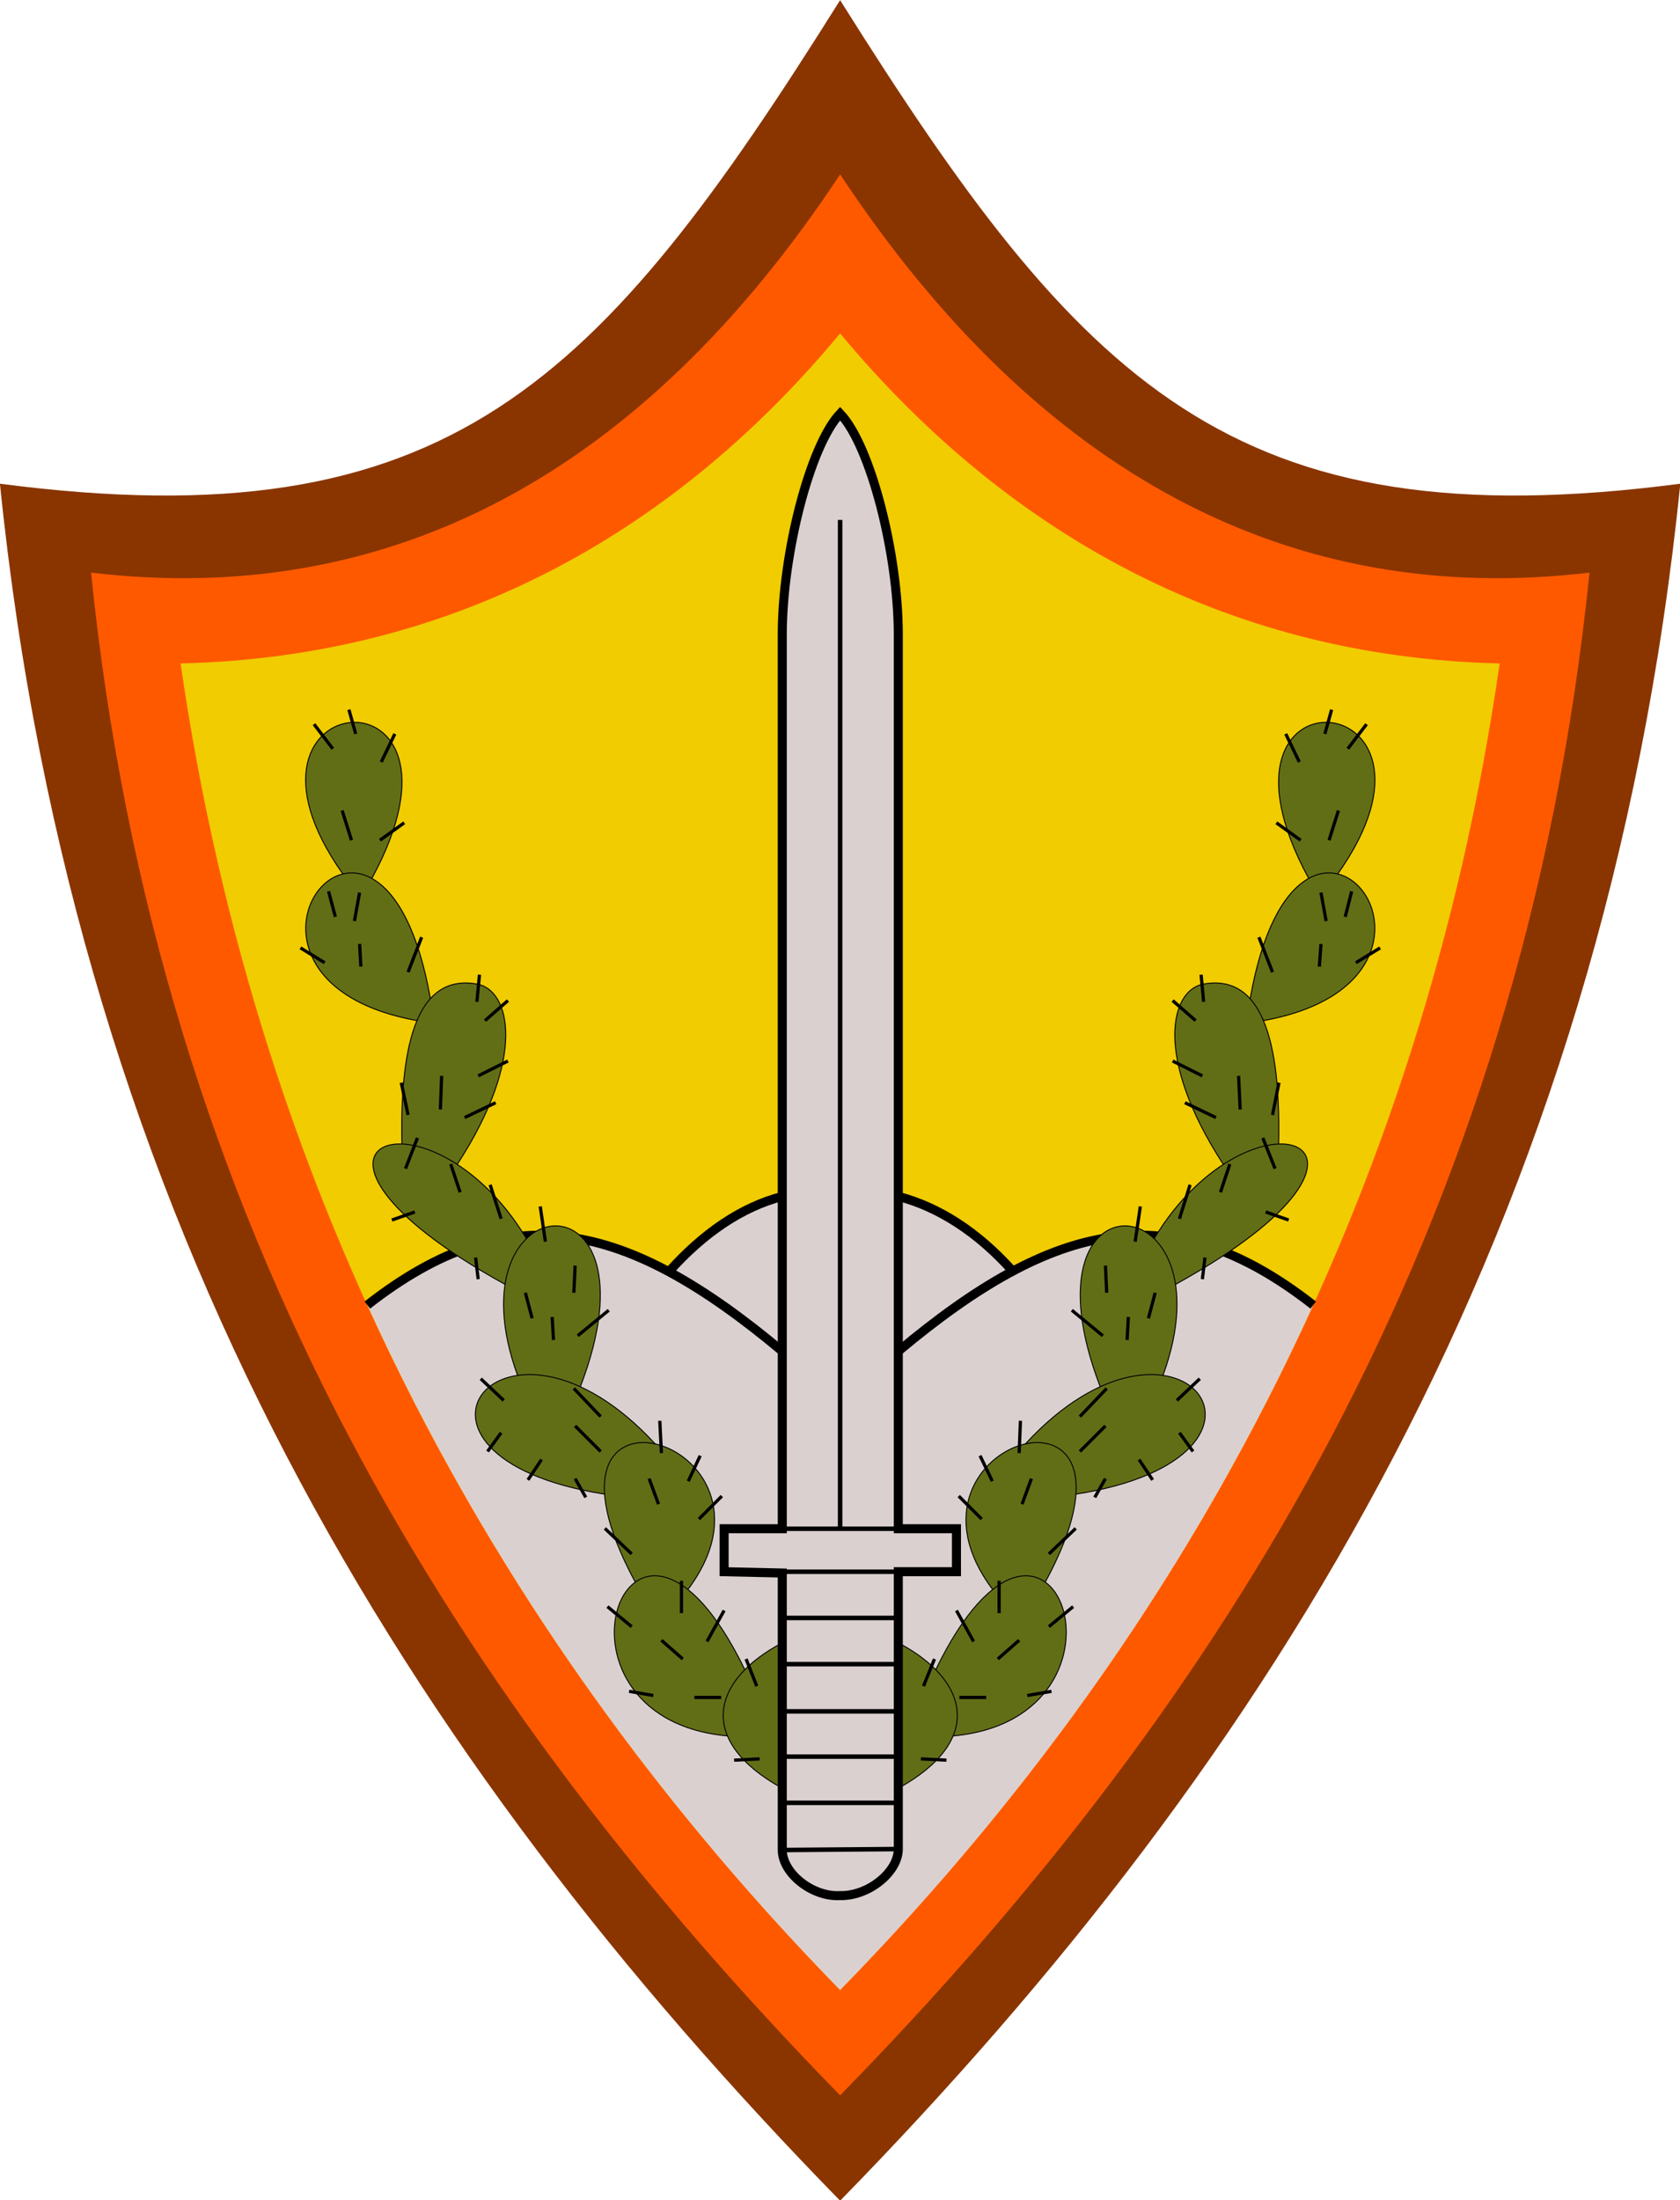 <?xml version="1.0" encoding="UTF-8" standalone="no"?>
<!-- Creator: CorelDRAW -->
<svg
   xmlns:dc="http://purl.org/dc/elements/1.1/"
   xmlns:cc="http://creativecommons.org/ns#"
   xmlns:rdf="http://www.w3.org/1999/02/22-rdf-syntax-ns#"
   xmlns:svg="http://www.w3.org/2000/svg"
   xmlns="http://www.w3.org/2000/svg"
   xmlns:sodipodi="http://sodipodi.sourceforge.net/DTD/sodipodi-0.dtd"
   xmlns:inkscape="http://www.inkscape.org/namespaces/inkscape"
   xml:space="preserve"
   width="400"
   height="523.689"
   style="fill-rule:evenodd"
   viewBox="0 0 8.5 11"
   id="svg2"
   sodipodi:version="0.32"
   inkscape:version="0.46"
   sodipodi:docname="givatibrigade.svg"
   inkscape:output_extension="org.inkscape.output.svg.inkscape"
   version="1.0"><sodipodi:namedview
   inkscape:window-height="988"
   inkscape:window-width="1680"
   inkscape:pageshadow="2"
   inkscape:pageopacity="0.0"
   guidetolerance="10.0"
   gridtolerance="10.0"
   objecttolerance="10.0"
   borderopacity="1.0"
   bordercolor="#666666"
   pagecolor="#ffffff"
   id="base"
   showgrid="false"
   inkscape:zoom="0.46666667"
   inkscape:cx="382.5"
   inkscape:cy="495"
   inkscape:window-x="-8"
   inkscape:window-y="-8"
   inkscape:current-layer="svg2" />
 <defs
   id="defs4"><inkscape:perspective
   sodipodi:type="inkscape:persp3d"
   inkscape:vp_x="0 : 495 : 1"
   inkscape:vp_y="0 : 1000 : 0"
   inkscape:vp_z="765 : 495 : 1"
   inkscape:persp3d-origin="382.5 : 330 : 1"
   id="perspective184" />
  <style
   type="text/css"
   id="style6">
   
    .str1 {stroke:black;stroke-width:0.003}
    .str2 {stroke:black;stroke-width:0.01}
    .str3 {stroke:black;stroke-width:0.014}
    .str0 {stroke:black;stroke-width:0.028}
    .fil4 {fill:none}
    .fil5 {fill:#626E16}
    .fil0 {fill:#8A3500}
    .fil3 {fill:#DBD0D0}
    .fil2 {fill:#F0CC00}
    .fil1 {fill:#FF5900}
   
  </style>
 </defs>
 <g
   id="shield"
   transform="matrix(1.635,0,0,1.635,-2.878,-3.456)">
  <path
   class="fil0"
   d="M 4.36,8.883 C 5.7,7.512 6.726,5.876 6.96,3.571 C 5.572,3.752 5.106,3.263 4.36,2.075 C 3.615,3.263 3.149,3.752 1.76,3.571 C 1.995,5.876 3.021,7.512 4.36,8.883 L 4.36,8.883 z"
   id="path10"
   style="fill:#8a3500" />
  <path
   class="fil1"
   d="M 4.36,8.557 C 3.179,7.348 2.249,5.879 2.042,3.846 C 2.964,3.956 3.746,3.543 4.36,2.614 C 4.975,3.543 5.757,3.956 6.679,3.846 C 6.472,5.879 5.542,7.348 4.36,8.557 L 4.36,8.557 z"
   id="path12"
   style="fill:#ff5900" />
  <path
   class="fil2"
   d="M 4.36,8.231 C 5.404,7.163 6.159,5.806 6.401,4.127 C 5.532,4.107 4.855,3.701 4.36,3.106 C 3.866,3.701 3.189,4.107 2.319,4.127 C 2.562,5.806 3.317,7.163 4.36,8.231 L 4.36,8.231 z"
   id="path14"
   style="fill:#f0cc00" />
 </g>
 <g
   id="bg"
   transform="matrix(1.635,0,0,1.635,-2.878,-3.456)">
  <path
   class="fil3"
   d="M 3.83,6.009 C 3.507,5.836 3.225,5.856 2.897,6.112 C 3.263,6.917 3.764,7.621 4.36,8.231 C 4.957,7.621 5.458,6.917 5.824,6.112 C 5.498,5.857 5.216,5.836 4.894,6.007 C 4.786,5.886 4.664,5.808 4.54,5.776 C 4.54,5.776 4.305,5.744 4.181,5.776 C 4.057,5.808 3.938,5.888 3.83,6.009 L 3.83,6.009 z"
   id="path18"
   style="fill:#dbd0d0" />
  <path
   class="fil4 str0"
   d="M 4.54,6.255 C 5.025,5.849 5.384,5.768 5.824,6.112"
   id="path20"
   style="fill:none;stroke:#000000;stroke-width:0.028" />
  <path
   class="fil4 str0"
   d="M 4.894,6.007 C 4.786,5.886 4.664,5.808 4.54,5.776 C 4.54,5.776 4.305,5.744 4.181,5.776 C 4.057,5.808 3.938,5.888 3.83,6.009"
   id="path22"
   style="fill:none;stroke:#000000;stroke-width:0.028" />
  <path
   class="fil4 str0"
   d="M 4.181,6.255 C 3.696,5.849 3.337,5.768 2.897,6.112"
   id="path24"
   style="fill:none;stroke:#000000;stroke-width:0.028" />
 </g>
 <g
   id="cactus"
   transform="matrix(1.635,0,0,1.635,-2.878,-3.456)">
  <g
   id="cactus_x0020_right">
   <path
   id="_257592312"
   class="fil5"
   d="M 5.9,4.778 C 6.316,4.19 5.441,4.112 5.81,4.792 C 5.841,4.775 5.872,4.771 5.9,4.778 z"
   style="fill:#626e16" />
   <path
   id="_257451808"
   class="fil5"
   d="M 5.9,4.778 C 5.872,4.771 5.841,4.775 5.81,4.792 C 5.841,4.775 5.872,4.771 5.9,4.778 z M 5.81,4.792 C 5.739,4.831 5.668,4.941 5.629,5.164 C 5.645,5.182 5.658,5.204 5.67,5.232 C 6.119,5.15 6.051,4.816 5.9,4.778 C 6.316,4.19 5.441,4.112 5.81,4.792 L 5.81,4.792 z"
   style="fill:#626e16" />
   <path
   id="_257452024"
   class="fil5"
   d="M 5.67,5.232 C 5.658,5.204 5.645,5.182 5.629,5.164 C 5.645,5.182 5.658,5.204 5.67,5.232 z M 5.9,4.778 C 5.872,4.771 5.841,4.775 5.81,4.792 C 5.739,4.831 5.668,4.941 5.629,5.164 C 5.592,5.123 5.543,5.108 5.484,5.119 C 5.382,5.138 5.33,5.345 5.546,5.677 C 5.61,5.636 5.67,5.616 5.717,5.614 C 5.72,5.441 5.705,5.314 5.67,5.232 C 6.119,5.15 6.051,4.816 5.9,4.778 L 5.9,4.778 z"
   style="fill:#626e16" />
   <path
   id="_258273400"
   class="fil5"
   d="M 5.717,5.614 C 5.67,5.616 5.61,5.636 5.546,5.677 C 5.61,5.636 5.67,5.616 5.717,5.614 z M 5.67,5.232 C 5.658,5.204 5.645,5.182 5.629,5.164 C 5.592,5.123 5.543,5.108 5.484,5.119 C 5.382,5.138 5.33,5.345 5.546,5.677 C 5.473,5.724 5.396,5.799 5.332,5.906 C 5.363,5.937 5.388,5.984 5.398,6.048 C 5.874,5.785 5.865,5.608 5.717,5.614 C 5.72,5.441 5.705,5.314 5.67,5.232 L 5.67,5.232 z"
   style="fill:#626e16" />
   <path
   id="_257449552"
   class="fil5"
   d="M 5.398,6.048 C 5.388,5.984 5.363,5.937 5.332,5.906 C 5.212,5.791 4.997,5.925 5.165,6.365 C 5.239,6.331 5.306,6.322 5.359,6.33 C 5.401,6.216 5.409,6.121 5.398,6.048 L 5.398,6.048 z"
   style="fill:#626e16" />
   <path
   id="_258271120"
   class="fil5"
   d="M 5.359,6.33 C 5.306,6.322 5.239,6.331 5.165,6.365 C 5.093,6.398 5.013,6.454 4.933,6.542 C 5.018,6.523 5.099,6.566 5.09,6.697 C 5.573,6.621 5.559,6.359 5.359,6.33 L 5.359,6.33 z"
   style="fill:#626e16" />
   <path
   id="_257591328"
   class="fil5"
   d="M 5.09,6.697 C 5.099,6.566 5.018,6.523 4.933,6.542 C 5.018,6.523 5.099,6.566 5.09,6.697 z M 5.359,6.33 C 5.306,6.322 5.239,6.331 5.165,6.365 C 5.093,6.398 5.013,6.454 4.933,6.542 C 4.799,6.571 4.655,6.755 4.832,6.992 C 4.897,6.941 4.954,6.94 4.994,6.969 C 5.057,6.853 5.085,6.764 5.09,6.697 C 5.573,6.621 5.559,6.359 5.359,6.33 L 5.359,6.33 z"
   style="fill:#626e16" />
   <path
   id="_258270616"
   class="fil5"
   d="M 4.995,6.969 C 4.954,6.94 4.897,6.941 4.832,6.992 C 4.897,6.941 4.954,6.94 4.995,6.969 z M 5.09,6.697 C 5.099,6.566 5.018,6.523 4.933,6.542 C 4.799,6.571 4.655,6.755 4.832,6.992 C 4.778,7.035 4.718,7.114 4.656,7.24 C 4.717,7.302 4.739,7.374 4.71,7.445 C 5.092,7.41 5.116,7.056 4.995,6.969 C 5.057,6.853 5.085,6.764 5.09,6.697 L 5.09,6.697 z"
   style="fill:#626e16" />
   <path
   id="_257448640"
   class="fil5"
   d="M 4.71,7.445 C 4.739,7.374 4.717,7.302 4.656,7.24 C 4.626,7.21 4.587,7.182 4.54,7.157 L 4.54,7.223 L 4.54,7.369 L 4.54,7.509 L 4.54,7.607 C 4.632,7.556 4.687,7.5 4.71,7.445 L 4.71,7.445 z"
   style="fill:#626e16" />
   <path
   id="_257452816"
   class="fil4 str1"
   d="M 4.54,7.607 C 4.806,7.46 4.76,7.273 4.54,7.157"
   style="fill:none;stroke:#000000;stroke-width:0.003" />
   <path
   id="_257447896"
   class="fil4 str1"
   d="M 4.656,7.24 C 5.013,6.506 5.325,7.388 4.71,7.445"
   style="fill:none;stroke:#000000;stroke-width:0.003" />
   <path
   id="_257452000"
   class="fil4 str1"
   d="M 4.832,6.992 C 4.484,6.527 5.373,6.269 4.995,6.969"
   style="fill:none;stroke:#000000;stroke-width:0.003" />
   <path
   id="_257448208"
   class="fil4 str1"
   d="M 5.09,6.697 C 5.829,6.58 5.404,6.029 4.933,6.542"
   style="fill:none;stroke:#000000;stroke-width:0.003" />
   <path
   id="_257454400"
   class="fil4 str1"
   d="M 5.165,6.365 C 4.902,5.678 5.575,5.736 5.359,6.33"
   style="fill:none;stroke:#000000;stroke-width:0.003" />
   <path
   id="_258269680"
   class="fil4 str1"
   d="M 5.332,5.906 C 5.632,5.408 6.195,5.607 5.398,6.048"
   style="fill:none;stroke:#000000;stroke-width:0.003" />
   <path
   id="_257452168"
   class="fil4 str1"
   d="M 5.546,5.677 C 5.33,5.345 5.382,5.138 5.484,5.119 C 5.644,5.09 5.725,5.246 5.717,5.614"
   style="fill:none;stroke:#000000;stroke-width:0.003" />
   <path
   id="_257453608"
   class="fil4 str1"
   d="M 5.629,5.164 C 5.779,4.315 6.392,5.101 5.67,5.232"
   style="fill:none;stroke:#000000;stroke-width:0.003" />
   <path
   id="_257448496"
   class="fil4 str1"
   d="M 5.81,4.792 C 5.441,4.112 6.316,4.19 5.9,4.778"
   style="fill:none;stroke:#000000;stroke-width:0.003" />
  </g>
  <g
   id="cactus_x0020_thorns_x0020_right">
   <line
   id="_257450656"
   class="fil4 str2"
   x1="4.61"
   y1="7.516"
   x2="4.689"
   y2="7.52"
   style="fill:none;stroke:#000000;stroke-width:0.01" />
   <line
   id="_258268096"
   class="fil4 str2"
   x1="4.618"
   y1="7.291"
   x2="4.652"
   y2="7.207"
   style="fill:none;stroke:#000000;stroke-width:0.01" />
   <line
   id="_257449096"
   class="fil4 str2"
   x1="4.848"
   y1="7.207"
   x2="4.914"
   y2="7.149"
   style="fill:none;stroke:#000000;stroke-width:0.01" />
   <line
   id="_257452288"
   class="fil4 str2"
   x1="5.006"
   y1="7.107"
   x2="5.081"
   y2="7.045"
   style="fill:none;stroke:#000000;stroke-width:0.01" />
   <line
   id="_257592480"
   class="fil4 str2"
   x1="4.773"
   y1="7.153"
   x2="4.72"
   y2="7.057"
   style="fill:none;stroke:#000000;stroke-width:0.01" />
   <line
   id="_257594016"
   class="fil4 str2"
   x1="4.852"
   y1="7.065"
   x2="4.852"
   y2="6.965"
   style="fill:none;stroke:#000000;stroke-width:0.01" />
   <line
   id="_257449360"
   class="fil4 str2"
   x1="4.939"
   y1="7.32"
   x2="5.014"
   y2="7.307"
   style="fill:none;stroke:#000000;stroke-width:0.01" />
   <line
   id="_258272080"
   class="fil4 str2"
   x1="5.089"
   y1="6.803"
   x2="5.006"
   y2="6.882"
   style="fill:none;stroke:#000000;stroke-width:0.01" />
   <line
   id="_258269248"
   class="fil4 str2"
   x1="4.798"
   y1="6.774"
   x2="4.727"
   y2="6.703"
   style="fill:none;stroke:#000000;stroke-width:0.01" />
   <line
   id="_257448592"
   class="fil4 str2"
   x1="4.923"
   y1="6.728"
   x2="4.952"
   y2="6.649"
   style="fill:none;stroke:#000000;stroke-width:0.01" />
   <line
   id="_257448424"
   class="fil4 str2"
   x1="4.914"
   y1="6.57"
   x2="4.918"
   y2="6.47"
   style="fill:none;stroke:#000000;stroke-width:0.01" />
   <line
   id="_257449144"
   class="fil4 str2"
   x1="4.831"
   y1="6.657"
   x2="4.793"
   y2="6.578"
   style="fill:none;stroke:#000000;stroke-width:0.01" />
   <line
   id="_257447776"
   class="fil4 str2"
   x1="5.102"
   y1="6.457"
   x2="5.185"
   y2="6.37"
   style="fill:none;stroke:#000000;stroke-width:0.01" />
   <line
   id="_257452312"
   class="fil4 str2"
   x1="5.181"
   y1="6.649"
   x2="5.148"
   y2="6.707"
   style="fill:none;stroke:#000000;stroke-width:0.01" />
   <line
   id="_257450512"
   class="fil4 str2"
   x1="5.285"
   y1="6.59"
   x2="5.327"
   y2="6.653"
   style="fill:none;stroke:#000000;stroke-width:0.01" />
   <line
   id="_257451472"
   class="fil4 str2"
   x1="5.41"
   y1="6.507"
   x2="5.452"
   y2="6.565"
   style="fill:none;stroke:#000000;stroke-width:0.01" />
   <line
   id="_257454304"
   class="fil4 str2"
   x1="5.402"
   y1="6.407"
   x2="5.473"
   y2="6.34"
   style="fill:none;stroke:#000000;stroke-width:0.01" />
   <line
   id="_257449288"
   class="fil4 str2"
   x1="5.102"
   y1="6.565"
   x2="5.181"
   y2="6.486"
   style="fill:none;stroke:#000000;stroke-width:0.01" />
   <line
   id="_257452528"
   class="fil4 str2"
   x1="5.248"
   y1="6.22"
   x2="5.252"
   y2="6.149"
   style="fill:none;stroke:#000000;stroke-width:0.01" />
   <line
   id="_258275200"
   class="fil4 str2"
   x1="5.173"
   y1="6.207"
   x2="5.077"
   y2="6.128"
   style="fill:none;stroke:#000000;stroke-width:0.01" />
   <line
   id="_257448688"
   class="fil4 str2"
   x1="5.314"
   y1="6.153"
   x2="5.335"
   y2="6.074"
   style="fill:none;stroke:#000000;stroke-width:0.01" />
   <line
   id="_257450824"
   class="fil4 str2"
   x1="5.273"
   y1="5.916"
   x2="5.289"
   y2="5.807"
   style="fill:none;stroke:#000000;stroke-width:0.01" />
   <line
   id="_257593800"
   class="fil4 str2"
   x1="5.185"
   y1="6.074"
   x2="5.181"
   y2="5.99"
   style="fill:none;stroke:#000000;stroke-width:0.01" />
   <line
   id="_257453200"
   class="fil4 str2"
   x1="5.489"
   y1="5.965"
   x2="5.481"
   y2="6.032"
   style="fill:none;stroke:#000000;stroke-width:0.01" />
   <line
   id="_255117904"
   class="fil4 str2"
   x1="5.41"
   y1="5.845"
   x2="5.443"
   y2="5.74"
   style="fill:none;stroke:#000000;stroke-width:0.01" />
   <line
   id="_257451880"
   class="fil4 str2"
   x1="5.706"
   y1="5.69"
   x2="5.668"
   y2="5.595"
   style="fill:none;stroke:#000000;stroke-width:0.01" />
   <line
   id="_257452144"
   class="fil4 str2"
   x1="5.677"
   y1="5.824"
   x2="5.748"
   y2="5.849"
   style="fill:none;stroke:#000000;stroke-width:0.01" />
   <line
   id="_257448256"
   class="fil4 str2"
   x1="5.523"
   y1="5.532"
   x2="5.427"
   y2="5.486"
   style="fill:none;stroke:#000000;stroke-width:0.01" />
   <line
   id="_255117376"
   class="fil4 str2"
   x1="5.481"
   y1="5.403"
   x2="5.389"
   y2="5.357"
   style="fill:none;stroke:#000000;stroke-width:0.01" />
   <line
   id="_257447848"
   class="fil4 str2"
   x1="5.598"
   y1="5.507"
   x2="5.593"
   y2="5.403"
   style="fill:none;stroke:#000000;stroke-width:0.01" />
   <line
   id="_257593536"
   class="fil4 str2"
   x1="5.46"
   y1="5.232"
   x2="5.389"
   y2="5.17"
   style="fill:none;stroke:#000000;stroke-width:0.01" />
   <line
   id="_255116392"
   class="fil4 str2"
   x1="5.477"
   y1="5.09"
   x2="5.485"
   y2="5.174"
   style="fill:none;stroke:#000000;stroke-width:0.01" />
   <line
   id="_258268792"
   class="fil4 str2"
   x1="5.698"
   y1="5.524"
   x2="5.718"
   y2="5.424"
   style="fill:none;stroke:#000000;stroke-width:0.01" />
   <line
   id="_258270544"
   class="fil4 str2"
   x1="5.698"
   y1="5.082"
   x2="5.656"
   y2="4.974"
   style="fill:none;stroke:#000000;stroke-width:0.01" />
   <line
   id="_258268600"
   class="fil4 str2"
   x1="5.848"
   y1="4.995"
   x2="5.843"
   y2="5.065"
   style="fill:none;stroke:#000000;stroke-width:0.01" />
   <line
   id="_257592576"
   class="fil4 str2"
   x1="5.864"
   y1="4.924"
   x2="5.848"
   y2="4.836"
   style="fill:none;stroke:#000000;stroke-width:0.01" />
   <line
   id="_257453584"
   class="fil4 str2"
   x1="5.923"
   y1="4.911"
   x2="5.943"
   y2="4.832"
   style="fill:none;stroke:#000000;stroke-width:0.01" />
   <line
   id="_258269512"
   class="fil4 str2"
   x1="5.956"
   y1="5.053"
   x2="6.031"
   y2="5.007"
   style="fill:none;stroke:#000000;stroke-width:0.01" />
   <line
   id="_257594136"
   class="fil4 str2"
   x1="5.785"
   y1="4.674"
   x2="5.71"
   y2="4.62"
   style="fill:none;stroke:#000000;stroke-width:0.01" />
   <line
   id="_257452120"
   class="fil4 str2"
   x1="5.873"
   y1="4.674"
   x2="5.902"
   y2="4.582"
   style="fill:none;stroke:#000000;stroke-width:0.01" />
   <line
   id="_258269344"
   class="fil4 str2"
   x1="5.86"
   y1="4.345"
   x2="5.881"
   y2="4.27"
   style="fill:none;stroke:#000000;stroke-width:0.01" />
   <line
   id="_257449120"
   class="fil4 str2"
   x1="5.989"
   y1="4.315"
   x2="5.931"
   y2="4.391"
   style="fill:none;stroke:#000000;stroke-width:0.01" />
   <line
   id="_257594208"
   class="fil4 str2"
   x1="5.781"
   y1="4.432"
   x2="5.739"
   y2="4.345"
   style="fill:none;stroke:#000000;stroke-width:0.01" />
   <line
   id="_258272512"
   class="fil4 str2"
   x1="5.537"
   y1="5.763"
   x2="5.566"
   y2="5.676"
   style="fill:none;stroke:#000000;stroke-width:0.01" />
   <line
   id="_257593944"
   class="fil4 str2"
   x1="4.729"
   y1="7.326"
   x2="4.812"
   y2="7.326"
   style="fill:none;stroke:#000000;stroke-width:0.01" />
  </g>
  <g
   id="cactus_x0020_left">
   <path
   id="_259106824"
   class="fil5"
   d="M 2.821,4.778 C 2.405,4.19 3.28,4.112 2.911,4.792 C 2.88,4.775 2.849,4.771 2.821,4.778 z"
   style="fill:#626e16" />
   <path
   id="_259106728"
   class="fil5"
   d="M 2.821,4.778 C 2.849,4.771 2.88,4.775 2.911,4.792 C 2.88,4.775 2.849,4.771 2.821,4.778 z M 2.911,4.792 C 2.982,4.831 3.053,4.941 3.092,5.164 C 3.076,5.182 3.063,5.204 3.051,5.232 C 2.602,5.15 2.67,4.816 2.821,4.778 C 2.405,4.19 3.28,4.112 2.911,4.792 L 2.911,4.792 z"
   style="fill:#626e16" />
   <path
   id="_259106632"
   class="fil5"
   d="M 3.051,5.232 C 3.063,5.204 3.076,5.182 3.092,5.164 C 3.076,5.182 3.063,5.204 3.051,5.232 z M 2.821,4.778 C 2.849,4.771 2.88,4.775 2.911,4.792 C 2.982,4.831 3.053,4.941 3.092,5.164 C 3.129,5.123 3.177,5.108 3.237,5.119 C 3.339,5.138 3.391,5.345 3.175,5.677 C 3.111,5.636 3.051,5.616 3.004,5.614 C 3,5.441 3.016,5.314 3.051,5.232 C 2.602,5.15 2.67,4.816 2.821,4.778 L 2.821,4.778 z"
   style="fill:#626e16" />
   <path
   id="_259106536"
   class="fil5"
   d="M 3.004,5.614 C 3.051,5.616 3.111,5.636 3.175,5.677 C 3.111,5.636 3.051,5.616 3.004,5.614 z M 3.051,5.232 C 3.063,5.204 3.076,5.182 3.092,5.164 C 3.129,5.123 3.177,5.108 3.237,5.119 C 3.339,5.138 3.391,5.345 3.175,5.677 C 3.248,5.724 3.325,5.799 3.389,5.906 C 3.358,5.937 3.333,5.984 3.323,6.048 C 2.847,5.785 2.856,5.608 3.004,5.614 C 3,5.441 3.016,5.314 3.051,5.232 L 3.051,5.232 z"
   style="fill:#626e16" />
   <path
   id="_259106440"
   class="fil5"
   d="M 3.323,6.048 C 3.333,5.984 3.358,5.937 3.389,5.906 C 3.509,5.791 3.724,5.925 3.556,6.365 C 3.482,6.331 3.415,6.322 3.362,6.33 C 3.32,6.216 3.312,6.121 3.323,6.048 L 3.323,6.048 z"
   style="fill:#626e16" />
   <path
   id="_259106344"
   class="fil5"
   d="M 3.362,6.33 C 3.415,6.322 3.482,6.331 3.556,6.365 C 3.628,6.398 3.708,6.454 3.788,6.542 C 3.703,6.523 3.622,6.566 3.631,6.697 C 3.148,6.621 3.162,6.359 3.362,6.33 L 3.362,6.33 z"
   style="fill:#626e16" />
   <path
   id="_259106248"
   class="fil5"
   d="M 3.631,6.697 C 3.622,6.566 3.703,6.523 3.788,6.542 C 3.703,6.523 3.622,6.566 3.631,6.697 z M 3.362,6.33 C 3.415,6.322 3.482,6.331 3.556,6.365 C 3.628,6.398 3.708,6.454 3.788,6.542 C 3.922,6.571 4.066,6.755 3.889,6.992 C 3.824,6.941 3.767,6.94 3.726,6.969 C 3.664,6.853 3.636,6.764 3.631,6.697 C 3.148,6.621 3.162,6.359 3.362,6.33 L 3.362,6.33 z"
   style="fill:#626e16" />
   <path
   id="_259106152"
   class="fil5"
   d="M 3.726,6.969 C 3.767,6.94 3.824,6.941 3.889,6.992 C 3.824,6.941 3.767,6.94 3.726,6.969 z M 3.631,6.697 C 3.622,6.566 3.703,6.523 3.788,6.542 C 3.922,6.571 4.066,6.755 3.889,6.992 C 3.943,7.035 4.003,7.114 4.065,7.24 C 4.004,7.302 3.982,7.374 4.011,7.445 C 3.629,7.41 3.605,7.056 3.726,6.969 C 3.664,6.853 3.636,6.764 3.631,6.697 L 3.631,6.697 z"
   style="fill:#626e16" />
   <path
   id="_259106056"
   class="fil5"
   d="M 4.011,7.445 C 3.982,7.374 4.004,7.302 4.065,7.24 C 4.094,7.21 4.134,7.182 4.181,7.157 L 4.181,7.223 L 4.181,7.369 L 4.181,7.509 L 4.181,7.607 C 4.089,7.556 4.034,7.5 4.011,7.445 L 4.011,7.445 z"
   style="fill:#626e16" />
   <path
   id="_259105960"
   class="fil4 str1"
   d="M 4.181,7.607 C 3.915,7.46 3.961,7.273 4.181,7.157"
   style="fill:none;stroke:#000000;stroke-width:0.003" />
   <path
   id="_259105792"
   class="fil4 str1"
   d="M 4.065,7.24 C 3.708,6.506 3.396,7.388 4.011,7.445"
   style="fill:none;stroke:#000000;stroke-width:0.003" />
   <path
   id="_259105624"
   class="fil4 str1"
   d="M 3.889,6.992 C 4.237,6.527 3.348,6.269 3.726,6.969"
   style="fill:none;stroke:#000000;stroke-width:0.003" />
   <path
   id="_259105456"
   class="fil4 str1"
   d="M 3.631,6.697 C 2.892,6.58 3.317,6.029 3.788,6.542"
   style="fill:none;stroke:#000000;stroke-width:0.003" />
   <path
   id="_259105288"
   class="fil4 str1"
   d="M 3.556,6.365 C 3.819,5.678 3.146,5.736 3.362,6.33"
   style="fill:none;stroke:#000000;stroke-width:0.003" />
   <path
   id="_259105120"
   class="fil4 str1"
   d="M 3.389,5.906 C 3.089,5.408 2.526,5.607 3.323,6.048"
   style="fill:none;stroke:#000000;stroke-width:0.003" />
   <path
   id="_259104952"
   class="fil4 str1"
   d="M 3.175,5.677 C 3.391,5.345 3.339,5.138 3.237,5.119 C 3.076,5.09 2.996,5.246 3.004,5.614"
   style="fill:none;stroke:#000000;stroke-width:0.003" />
   <path
   id="_259104784"
   class="fil4 str1"
   d="M 3.092,5.164 C 2.942,4.315 2.329,5.101 3.051,5.232"
   style="fill:none;stroke:#000000;stroke-width:0.003" />
   <path
   id="_259104616"
   class="fil4 str1"
   d="M 2.911,4.792 C 3.28,4.112 2.405,4.19 2.821,4.778"
   style="fill:none;stroke:#000000;stroke-width:0.003" />
  </g>
  <g
   id="cactus_x0020_thorns_x0020_left">
   <line
   id="_259104424"
   class="fil4 str2"
   x1="4.111"
   y1="7.516"
   x2="4.032"
   y2="7.52"
   style="fill:none;stroke:#000000;stroke-width:0.01" />
   <line
   id="_259104352"
   class="fil4 str2"
   x1="4.102"
   y1="7.291"
   x2="4.069"
   y2="7.207"
   style="fill:none;stroke:#000000;stroke-width:0.01" />
   <line
   id="_259104280"
   class="fil4 str2"
   x1="3.873"
   y1="7.207"
   x2="3.807"
   y2="7.149"
   style="fill:none;stroke:#000000;stroke-width:0.01" />
   <line
   id="_259104208"
   class="fil4 str2"
   x1="3.715"
   y1="7.107"
   x2="3.64"
   y2="7.045"
   style="fill:none;stroke:#000000;stroke-width:0.01" />
   <line
   id="_259104136"
   class="fil4 str2"
   x1="3.948"
   y1="7.153"
   x2="4.001"
   y2="7.057"
   style="fill:none;stroke:#000000;stroke-width:0.01" />
   <line
   id="_259104064"
   class="fil4 str2"
   x1="3.869"
   y1="7.065"
   x2="3.869"
   y2="6.965"
   style="fill:none;stroke:#000000;stroke-width:0.01" />
   <line
   id="_259103992"
   class="fil4 str2"
   x1="3.782"
   y1="7.32"
   x2="3.707"
   y2="7.307"
   style="fill:none;stroke:#000000;stroke-width:0.01" />
   <line
   id="_259103920"
   class="fil4 str2"
   x1="3.632"
   y1="6.803"
   x2="3.715"
   y2="6.882"
   style="fill:none;stroke:#000000;stroke-width:0.01" />
   <line
   id="_259103848"
   class="fil4 str2"
   x1="3.923"
   y1="6.774"
   x2="3.994"
   y2="6.703"
   style="fill:none;stroke:#000000;stroke-width:0.01" />
   <line
   id="_259103776"
   class="fil4 str2"
   x1="3.798"
   y1="6.728"
   x2="3.769"
   y2="6.649"
   style="fill:none;stroke:#000000;stroke-width:0.01" />
   <line
   id="_259103704"
   class="fil4 str2"
   x1="3.807"
   y1="6.57"
   x2="3.802"
   y2="6.47"
   style="fill:none;stroke:#000000;stroke-width:0.01" />
   <line
   id="_259103632"
   class="fil4 str2"
   x1="3.89"
   y1="6.657"
   x2="3.927"
   y2="6.578"
   style="fill:none;stroke:#000000;stroke-width:0.01" />
   <line
   id="_259103560"
   class="fil4 str2"
   x1="3.619"
   y1="6.457"
   x2="3.536"
   y2="6.37"
   style="fill:none;stroke:#000000;stroke-width:0.01" />
   <line
   id="_259103488"
   class="fil4 str2"
   x1="3.54"
   y1="6.649"
   x2="3.573"
   y2="6.707"
   style="fill:none;stroke:#000000;stroke-width:0.01" />
   <line
   id="_259103416"
   class="fil4 str2"
   x1="3.436"
   y1="6.59"
   x2="3.394"
   y2="6.653"
   style="fill:none;stroke:#000000;stroke-width:0.01" />
   <line
   id="_259103344"
   class="fil4 str2"
   x1="3.311"
   y1="6.507"
   x2="3.269"
   y2="6.565"
   style="fill:none;stroke:#000000;stroke-width:0.01" />
   <line
   id="_259103272"
   class="fil4 str2"
   x1="3.319"
   y1="6.407"
   x2="3.248"
   y2="6.34"
   style="fill:none;stroke:#000000;stroke-width:0.01" />
   <line
   id="_259103200"
   class="fil4 str2"
   x1="3.619"
   y1="6.565"
   x2="3.54"
   y2="6.486"
   style="fill:none;stroke:#000000;stroke-width:0.01" />
   <line
   id="_259103128"
   class="fil4 str2"
   x1="3.473"
   y1="6.22"
   x2="3.469"
   y2="6.149"
   style="fill:none;stroke:#000000;stroke-width:0.01" />
   <line
   id="_259103056"
   class="fil4 str2"
   x1="3.548"
   y1="6.207"
   x2="3.644"
   y2="6.128"
   style="fill:none;stroke:#000000;stroke-width:0.01" />
   <line
   id="_259102984"
   class="fil4 str2"
   x1="3.407"
   y1="6.153"
   x2="3.386"
   y2="6.074"
   style="fill:none;stroke:#000000;stroke-width:0.01" />
   <line
   id="_259102912"
   class="fil4 str2"
   x1="3.448"
   y1="5.916"
   x2="3.432"
   y2="5.807"
   style="fill:none;stroke:#000000;stroke-width:0.01" />
   <line
   id="_259102840"
   class="fil4 str2"
   x1="3.536"
   y1="6.074"
   x2="3.54"
   y2="5.99"
   style="fill:none;stroke:#000000;stroke-width:0.01" />
   <line
   id="_259102768"
   class="fil4 str2"
   x1="3.232"
   y1="5.965"
   x2="3.24"
   y2="6.032"
   style="fill:none;stroke:#000000;stroke-width:0.01" />
   <line
   id="_259102696"
   class="fil4 str2"
   x1="3.311"
   y1="5.845"
   x2="3.277"
   y2="5.74"
   style="fill:none;stroke:#000000;stroke-width:0.01" />
   <line
   id="_259102624"
   class="fil4 str2"
   x1="3.015"
   y1="5.69"
   x2="3.052"
   y2="5.595"
   style="fill:none;stroke:#000000;stroke-width:0.01" />
   <line
   id="_259102552"
   class="fil4 str2"
   x1="3.044"
   y1="5.824"
   x2="2.973"
   y2="5.849"
   style="fill:none;stroke:#000000;stroke-width:0.01" />
   <line
   id="_259102480"
   class="fil4 str2"
   x1="3.198"
   y1="5.532"
   x2="3.294"
   y2="5.486"
   style="fill:none;stroke:#000000;stroke-width:0.01" />
   <line
   id="_259102408"
   class="fil4 str2"
   x1="3.24"
   y1="5.403"
   x2="3.332"
   y2="5.357"
   style="fill:none;stroke:#000000;stroke-width:0.01" />
   <line
   id="_259102336"
   class="fil4 str2"
   x1="3.123"
   y1="5.507"
   x2="3.127"
   y2="5.403"
   style="fill:none;stroke:#000000;stroke-width:0.01" />
   <line
   id="_259102264"
   class="fil4 str2"
   x1="3.261"
   y1="5.232"
   x2="3.332"
   y2="5.17"
   style="fill:none;stroke:#000000;stroke-width:0.01" />
   <line
   id="_259102192"
   class="fil4 str2"
   x1="3.244"
   y1="5.09"
   x2="3.236"
   y2="5.174"
   style="fill:none;stroke:#000000;stroke-width:0.01" />
   <line
   id="_259102120"
   class="fil4 str2"
   x1="3.023"
   y1="5.524"
   x2="3.002"
   y2="5.424"
   style="fill:none;stroke:#000000;stroke-width:0.01" />
   <line
   id="_259102048"
   class="fil4 str2"
   x1="3.023"
   y1="5.082"
   x2="3.065"
   y2="4.974"
   style="fill:none;stroke:#000000;stroke-width:0.01" />
   <line
   id="_259101976"
   class="fil4 str2"
   x1="2.873"
   y1="4.995"
   x2="2.877"
   y2="5.065"
   style="fill:none;stroke:#000000;stroke-width:0.01" />
   <line
   id="_259101256"
   class="fil4 str2"
   x1="2.857"
   y1="4.924"
   x2="2.873"
   y2="4.836"
   style="fill:none;stroke:#000000;stroke-width:0.01" />
   <line
   id="_259098448"
   class="fil4 str2"
   x1="2.798"
   y1="4.911"
   x2="2.777"
   y2="4.832"
   style="fill:none;stroke:#000000;stroke-width:0.01" />
   <line
   id="_259099600"
   class="fil4 str2"
   x1="2.765"
   y1="5.053"
   x2="2.69"
   y2="5.007"
   style="fill:none;stroke:#000000;stroke-width:0.01" />
   <line
   id="_259101520"
   class="fil4 str2"
   x1="2.936"
   y1="4.674"
   x2="3.011"
   y2="4.62"
   style="fill:none;stroke:#000000;stroke-width:0.01" />
   <line
   id="_258687896"
   class="fil4 str2"
   x1="2.848"
   y1="4.674"
   x2="2.819"
   y2="4.582"
   style="fill:none;stroke:#000000;stroke-width:0.01" />
   <line
   id="_257455096"
   class="fil4 str2"
   x1="2.861"
   y1="4.345"
   x2="2.84"
   y2="4.27"
   style="fill:none;stroke:#000000;stroke-width:0.01" />
   <line
   id="_258268264"
   class="fil4 str2"
   x1="2.732"
   y1="4.315"
   x2="2.79"
   y2="4.391"
   style="fill:none;stroke:#000000;stroke-width:0.01" />
   <line
   id="_257450680"
   class="fil4 str2"
   x1="2.94"
   y1="4.432"
   x2="2.982"
   y2="4.345"
   style="fill:none;stroke:#000000;stroke-width:0.01" />
   <line
   id="_258273016"
   class="fil4 str2"
   x1="3.184"
   y1="5.763"
   x2="3.155"
   y2="5.676"
   style="fill:none;stroke:#000000;stroke-width:0.01" />
   <line
   id="_257594184"
   class="fil4 str2"
   x1="3.992"
   y1="7.326"
   x2="3.909"
   y2="7.326"
   style="fill:none;stroke:#000000;stroke-width:0.01" />
  </g>
 </g>
 <g
   id="sword"
   transform="matrix(1.635,0,0,1.635,-2.878,-3.456)">
  <path
   id="sword_x0020_bg"
   class="fil3 str0"
   d="M 4.54,6.804 L 4.54,4.037 C 4.54,3.79 4.455,3.454 4.36,3.354 C 4.266,3.454 4.181,3.79 4.181,4.037 L 4.181,6.804 L 4.001,6.804 L 4.001,6.937 L 4.181,6.941 L 4.181,7.798 C 4.181,7.869 4.273,7.944 4.36,7.939 C 4.448,7.941 4.54,7.866 4.54,7.795 L 4.54,6.937 L 4.72,6.937 L 4.72,6.804 L 4.54,6.804 L 4.54,6.804 z"
   style="fill:#dbd0d0;stroke:#000000;stroke-width:0.028" />
  <path
   class="fil4 str3"
   d="M 4.54,6.804 L 4.54,4.037 C 4.54,3.79 4.455,3.454 4.36,3.354 C 4.266,3.454 4.181,3.79 4.181,4.037 L 4.181,6.804"
   id="path161"
   style="fill:none;stroke:#000000;stroke-width:0.014" />
  <line
   class="fil4 str3"
   x1="4.36"
   y1="6.804"
   x2="4.36"
   y2="3.683"
   id="line163"
   style="fill:none;stroke:#000000;stroke-width:0.014" />
  <rect
   class="fil4 str3"
   x="4.001"
   y="6.804"
   width="0.72"
   height="0.133"
   id="rect165"
   style="fill:none;stroke:#000000;stroke-width:0.014" />
  <path
   class="fil4 str3"
   d="M 4.54,6.937 L 4.54,7.795 C 4.54,7.866 4.448,7.941 4.36,7.939 C 4.273,7.944 4.181,7.869 4.181,7.798 L 4.181,6.941"
   id="path167"
   style="fill:none;stroke:#000000;stroke-width:0.014" />
  <line
   class="fil4 str3"
   x1="4.181"
   y1="7.08"
   x2="4.54"
   y2="7.08"
   id="line169"
   style="fill:none;stroke:#000000;stroke-width:0.014" />
  <line
   class="fil4 str3"
   x1="4.181"
   y1="7.223"
   x2="4.544"
   y2="7.223"
   id="line171"
   style="fill:none;stroke:#000000;stroke-width:0.014" />
  <line
   class="fil4 str3"
   x1="4.181"
   y1="7.369"
   x2="4.54"
   y2="7.369"
   id="line173"
   style="fill:none;stroke:#000000;stroke-width:0.014" />
  <line
   class="fil4 str3"
   x1="4.181"
   y1="7.509"
   x2="4.544"
   y2="7.509"
   id="line175"
   style="fill:none;stroke:#000000;stroke-width:0.014" />
  <line
   class="fil4 str3"
   x1="4.181"
   y1="7.652"
   x2="4.544"
   y2="7.652"
   id="line177"
   style="fill:none;stroke:#000000;stroke-width:0.014" />
  <line
   class="fil4 str3"
   x1="4.181"
   y1="7.798"
   x2="4.54"
   y2="7.795"
   id="line179"
   style="fill:none;stroke:#000000;stroke-width:0.014" />
 </g>
</svg>